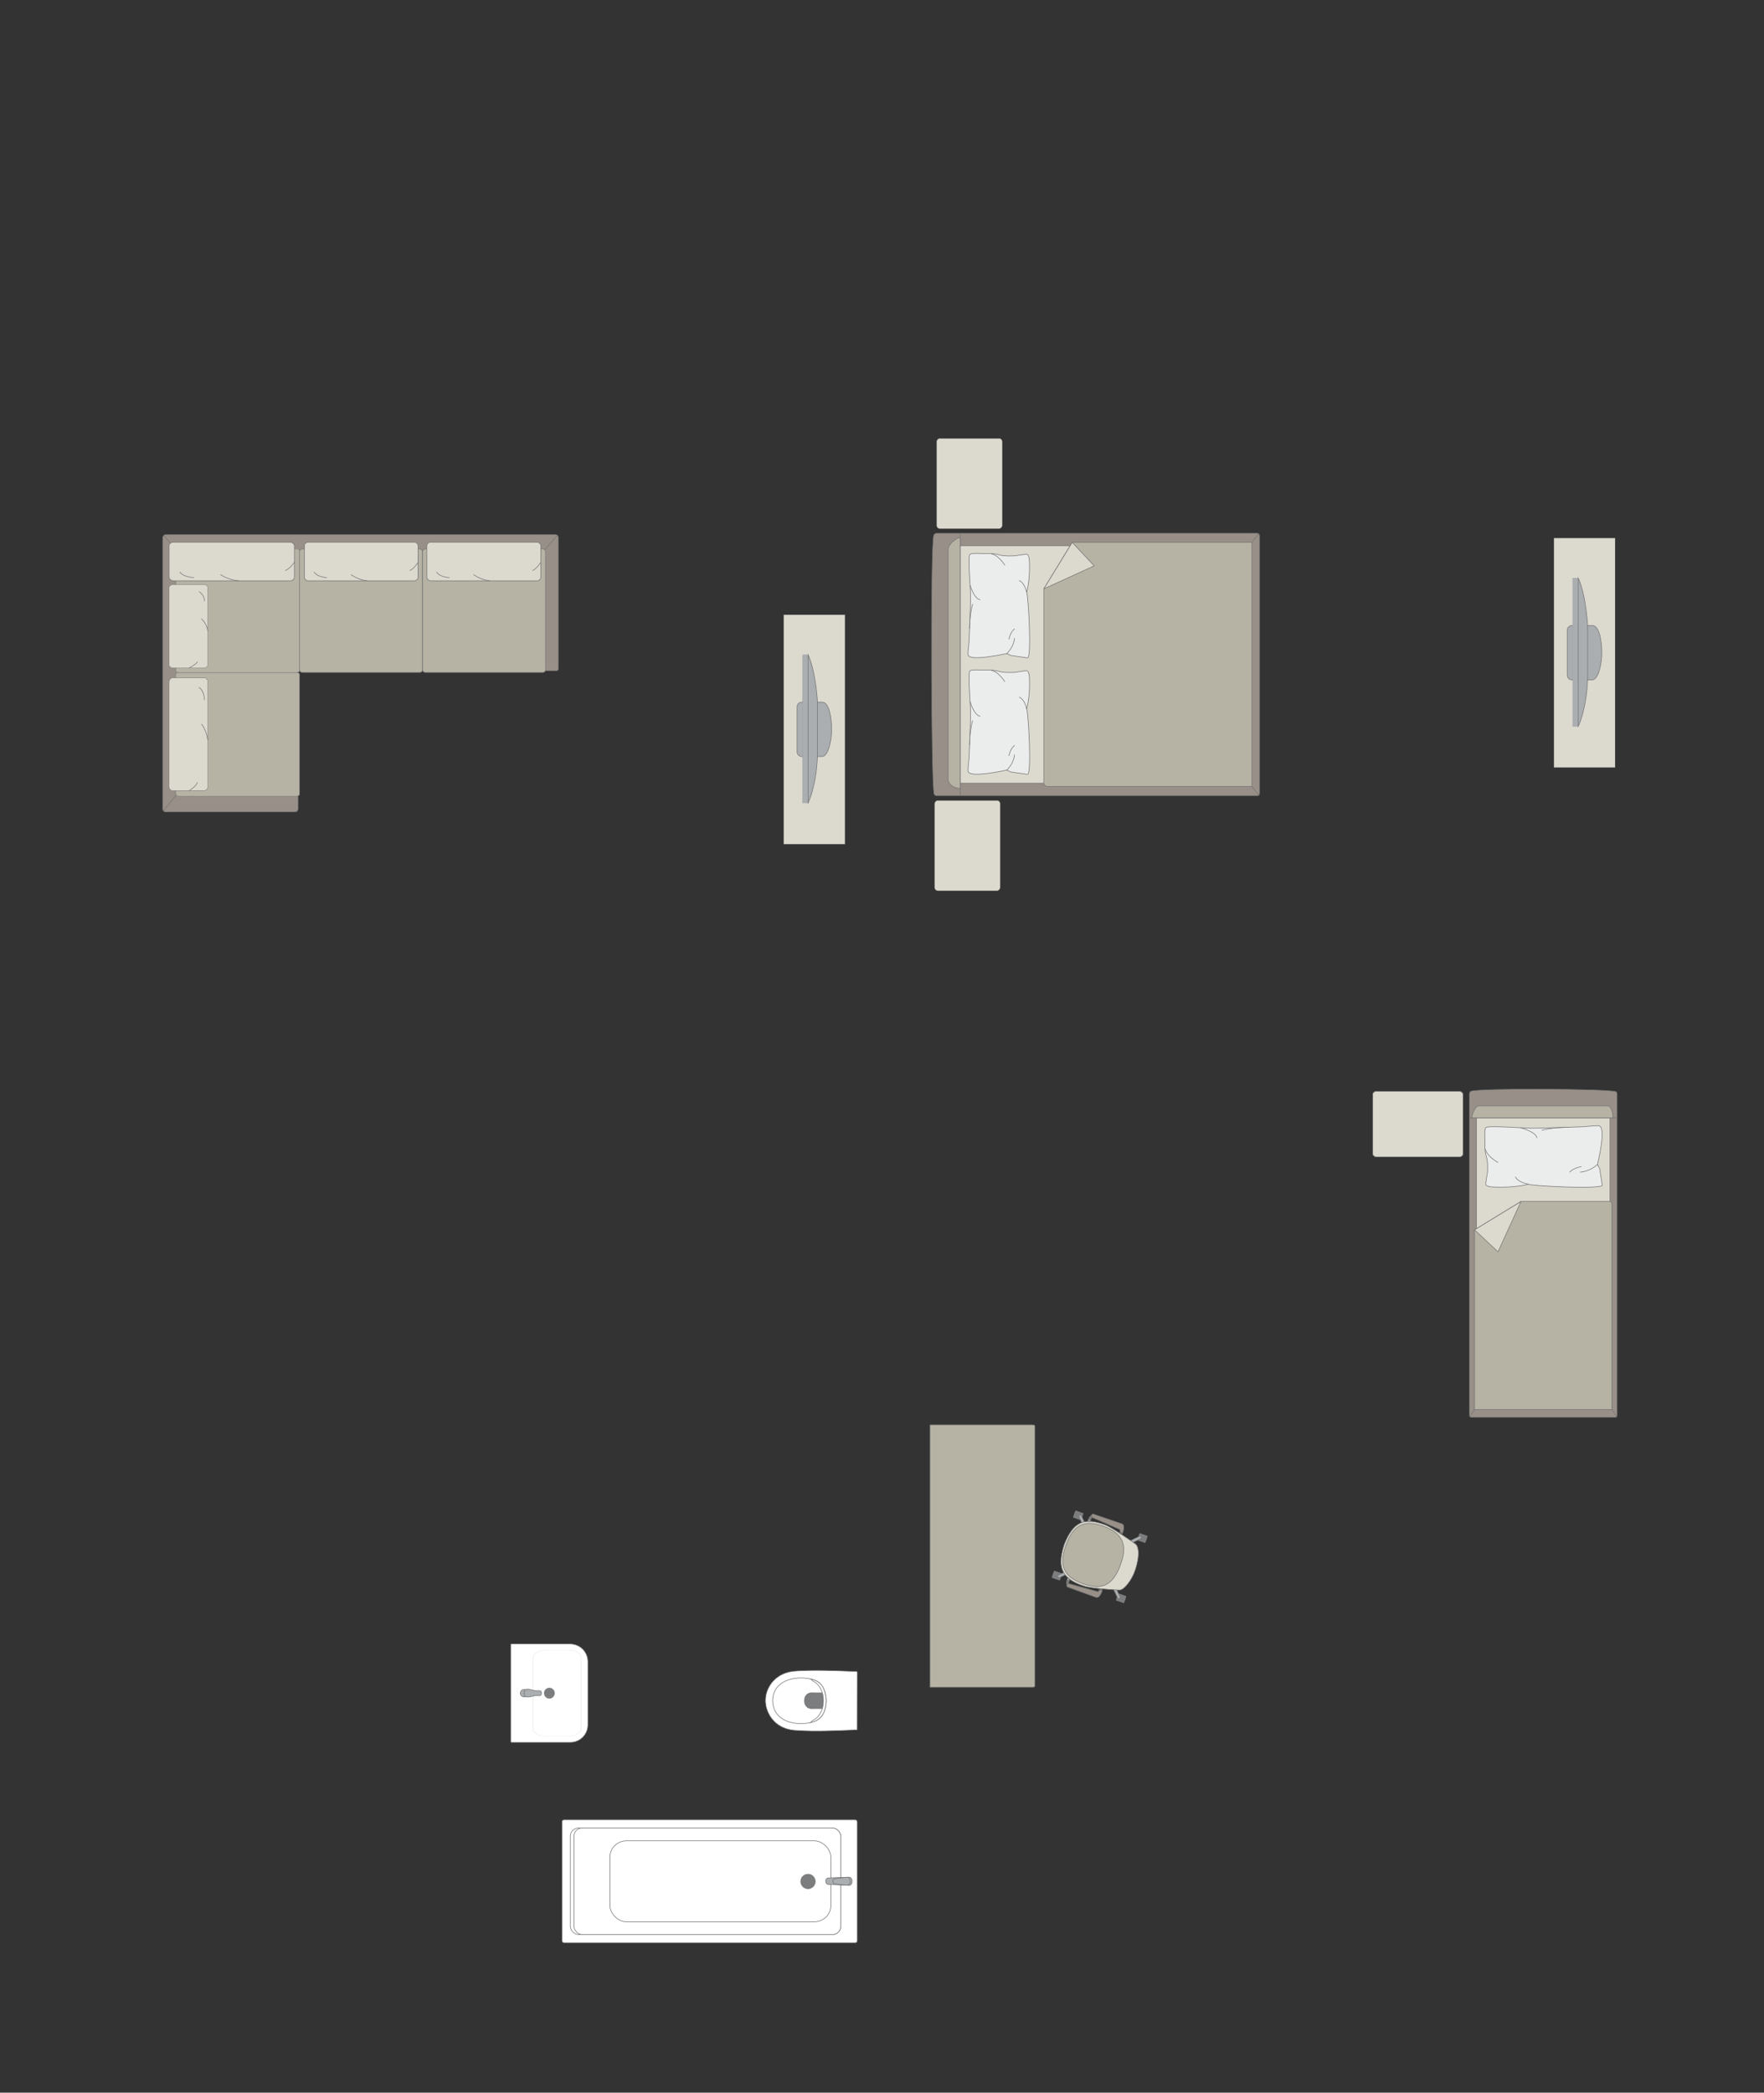 <?xml version="1.0" encoding="UTF-8"?>
<!DOCTYPE svg PUBLIC "-//W3C//DTD SVG 1.1//EN" "http://www.w3.org/Graphics/SVG/1.1/DTD/svg11.dtd">
<!-- Creator: CorelDRAW -->
<svg xmlns="http://www.w3.org/2000/svg" xml:space="preserve" width="107.557mm" height="127.585mm" version="1.1" style="shape-rendering:geometricPrecision; text-rendering:geometricPrecision; image-rendering:optimizeQuality; fill-rule:evenodd; clip-rule:evenodd"
viewBox="0 0 12046.79 14289.99"
 xmlns:xlink="http://www.w3.org/1999/xlink"
 xmlns:xodm="http://www.corel.com/coreldraw/odm/2003">
 <rect x="0" y="0" width="12046.79" height="14289.99" fill="#333333" stroke="none"/>
 <defs>
  <style type="text/css">
   <![CDATA[
    .str0 {stroke:#727271;stroke-width:3.94;stroke-miterlimit:22.926}
    .str1 {stroke:#727271;stroke-width:3.94;stroke-linejoin:round;stroke-miterlimit:22.926}
    .str3 {stroke:#727271;stroke-width:3.94;stroke-linecap:round;stroke-miterlimit:22.926}
    .str2 {stroke:#727271;stroke-width:3.94;stroke-linecap:round;stroke-linejoin:round;stroke-miterlimit:22.926}
    .fil2 {fill:none}
    .fil4 {fill:#EBECEC}
    .fil0 {fill:#DCD9CF}
    .fil3 {fill:#B6B3A5}
    .fil5 {fill:#AAAEB1}
    .fil1 {fill:#989088}
    .fil6 {fill:#7C7D7E}
    .fil7 {fill:white}
   ]]>
  </style>
 </defs>
 <g id="мебель">
  <rect class="fil0 str0" transform="matrix(1.29034E-14 -0.487 0.405 1.07249E-14 6396.54 3609.83)" width="1264.4" height="1106.35" rx="49.15" ry="49.15"/>
  <rect class="fil0 str0" transform="matrix(1.29034E-14 -0.487 0.405 1.07249E-14 6382.51 6082.04)" width="1264.4" height="1106.35" rx="49.15" ry="49.15"/>
  <g id="_2275204488736">
   <g>
    <path class="fil1 str0" d="M6378.55 5417.9c-19.37,-76.66 -24.63,-1685.26 -2.15,-1760.57 0,-8.53 11.36,-15.51 19.8,-15.51l2190.14 0c8.46,0 15.39,6.98 15.39,15.51l0 1761.03c0,8.53 -6.93,15.51 -15.39,15.51l-2028.55 0 -161.59 0c-8.46,0 -17.65,-7.44 -17.65,-15.97z"/>
    <line class="fil2 str0" x1="6557.6" y1="5433.87" x2="6557.6" y2= "3641.81" />
    <polygon class="fil0 str0" points="6557.6,3726.18 8531.32,3726.18 8531.32,5348.36 6557.6,5348.36 "/>
    <line class="fil2 str0" x1="8596.72" y1="5429.79" x2="8531.32" y2= "5348.36" />
    <line class="fil2 str0" x1="8531.32" y1="3726.18" x2="8595.97" y2= "3645.25" />
    <path class="fil3 str0" d="M6557.6 5384.03c-37.64,-0.41 -80.77,-23.25 -82.4,-63.51l0 -1567.65c0.63,-46.35 82.4,-96.94 82.4,-74.53l0 1705.68z"/>
    <path class="fil3 str0" d="M7322.48 3703.99l1226.81 0 0 1666.33 -1395.04 0c-12.72,0.07 -25.45,-9.78 -25.85,-21.96 0,-540.01 0,-787.13 0,-1327.14 30.42,-49.72 185.33,-302.94 194.08,-317.23z"/>
    <polygon class="fil0 str1" points="7322.5,3704.01 7472.44,3863.92 7128.42,4021.22 "/>
   </g>
   <g>
    <path class="fil4 str2" d="M6612.48 4474.28c-4.85,-8.86 2.93,-65.11 5.86,-97.76 0,0 11.27,-272.06 9.88,-298.71 2.84,-33.75 -19.68,-266.27 -5.34,-290.71 4.85,-13.16 90.53,-6.66 90.53,-6.66 0,0 68.5,-4.51 108.06,7.94 39.57,12.47 111.51,6.87 111.51,6.87 0,0 76.32,-13.03 79.57,-9.78 14.1,1.78 16.74,36.18 16.74,36.18 0,0 9.92,124.41 -18.31,221.8 11.68,16.76 36.75,456.94 5.53,448.65l-112.69 -15.96 -27.78 -13.38c0,0 -247.57,55.49 -263.57,11.53z"/>
    <path class="fil2 str2" d="M6693.98 4095.55c-41.53,-6.28 -68.14,-97.3 -68.14,-97.3"/>
    <path class="fil2 str2" d="M6861.87 3858.87c-46.44,-71.13 -89.79,-76.31 -89.79,-76.31"/>
    <path class="fil2 str2" d="M6961.02 3965.03c37.71,16.11 49.96,78.41 49.96,78.41"/>
    <path class="fil2 str2" d="M6876.05 4462.75c51.03,-50.93 52.1,-103.77 52.1,-103.77"/>
    <path class="fil2 str2" d="M6890.21 4364.48c12.84,-54.72 37.96,-69.2 37.96,-69.2"/>
    <path class="fil2 str2" d="M6621.78 4290.33c-0.35,-97.08 20.34,-164.76 20.34,-164.76"/>
   </g>
   <g>
    <path class="fil4 str2" d="M6612.48 5269.97c-4.85,-8.86 2.93,-65.11 5.86,-97.76 0,0 11.27,-272.06 9.88,-298.71 2.84,-33.75 -19.68,-266.27 -5.34,-290.71 4.85,-13.16 90.53,-6.66 90.53,-6.66 0,0 68.5,-4.51 108.06,7.94 39.57,12.47 111.51,6.87 111.51,6.87 0,0 76.32,-13.03 79.57,-9.78 14.1,1.78 16.74,36.18 16.74,36.18 0,0 9.92,124.41 -18.31,221.8 11.68,16.76 36.75,456.94 5.53,448.65l-112.69 -15.96 -27.78 -13.38c0,0 -247.57,55.49 -263.57,11.53z"/>
    <path class="fil2 str2" d="M6693.98 4891.24c-41.53,-6.28 -68.14,-97.3 -68.14,-97.3"/>
    <path class="fil2 str2" d="M6861.87 4654.57c-46.44,-71.13 -89.79,-76.31 -89.79,-76.31"/>
    <path class="fil2 str2" d="M6961.02 4760.73c37.71,16.11 49.96,78.41 49.96,78.41"/>
    <path class="fil2 str2" d="M6876.05 5258.45c51.03,-50.93 52.1,-103.77 52.1,-103.77"/>
    <path class="fil2 str2" d="M6890.21 5160.18c12.84,-54.72 37.96,-69.2 37.96,-69.2"/>
    <path class="fil2 str2" d="M6621.78 5086.03c-0.35,-97.08 20.34,-164.76 20.34,-164.76"/>
   </g>
  </g>
  <g id="_2275204492816">
   <rect class="fil0 str0" transform="matrix(6.2562E-15 -0.236 -0.252 -6.6673E-15 5770.42 5764.41)" width="6638.08" height="1659.52"/>
   <g>
    <path class="fil5 str0" d="M5679.42 4980.91l0 0c0,-75.77 -16.18,-186.16 -64.44,-186.16l-139.66 0c-17.43,0 -31.7,14.27 -31.7,31.7l0 307.89c0,17.43 14.26,31.7 31.7,31.7l137.92 0c43.85,0 66.17,-110.97 66.17,-185.12z"/>
    <rect class="fil5 str0" transform="matrix(3.7352E-15 -0.141 -0.152 -4.02768E-15 5518.86 5484.19)" width="7186.33" height="251.88"/>
    <path class="fil5 str0" d="M5582.6 5163.59l0 -369.88c0,0 -10.11,-202.35 -63.74,-323.03l0 1013.51c0,0 56.08,-116.85 63.74,-320.6z"/>
   </g>
  </g>
  <g id="_2275204500208">
   <path class="fil1 str0" d="M1111.66 5524.59l0 -1854.07c0,-10.7 8.85,-19.43 19.43,-19.43l2662.27 0c11.72,0 19.43,7.67 19.43,19.43l0 899.04c-0.34,6.78 -6.69,10.33 -12.11,10.39l-1767.66 -0.15 2.24 944.78c0.01,10.62 -8.74,19.43 -19.43,19.43l-884.74 0c-10.7,0 -19.43,-8.74 -19.43,-19.43z"/>
   <rect class="fil3 str0" transform="matrix(1.32535E-14 -0.5 0.818 2.16598E-14 1199.68 5436.03)" width="1686.35" height="1034.54" rx="23.24" ry="23.24"/>
   <line class="fil2 str0" x1="1116.12" y1="5536.69" x2="1204.48" y2= "5428.16" />
   <line class="fil2 str0" x1="1118.52" y1="3655.75" x2="1204.51" y2= "3756.08" />
   <g>
    <rect class="fil0 str3" transform="matrix(1.82507E-14 -0.689 0.63 1.66741E-14 1155.07 5399.03)" width="1118.57" height="419.32" rx="38.75" ry="38.75"/>
    <path class="fil2 str3" d="M1377.13 4945.7c0,0 33.16,39.94 41.93,108.54"/>
    <path class="fil2 str3" d="M1292.21 5399.02c0,0 41.05,-23.79 56.41,-55.14"/>
    <path class="fil2 str3" d="M1396.67 4779.34c0,0 -0.66,-59.77 -37.04,-85.26"/>
   </g>
   <path class="fil3 str0" d="M2045.77 4573.2l0 -805.94c0,-10.38 8.48,-18.86 18.86,-18.86l802.29 0c10.38,0 18.86,8.48 18.86,18.86l0 806.17c0,10.38 -8.48,18.86 -18.86,18.86l-802.07 0c-10.51,0 -19.09,-8.58 -19.09,-19.09z"/>
   <line class="fil2 str0" x1="3720.26" y1="3752.92" x2="3806.87" y2= "3655.79" />
   <path class="fil3 str0" d="M2885.79 4573.43l0 -806.18c0,-10.38 8.48,-18.86 18.86,-18.86l802.29 0c10.38,0 18.86,8.48 18.86,18.86l0 806.17c0,10.38 -8.48,18.86 -18.86,18.86l-802.3 0c-10.37,0 -18.85,-8.48 -18.85,-18.85z"/>
   <g>
    <rect class="fil0 str3" x="2914.98" y="3702.28" width="778.25" height="263.99" rx="26.96" ry="24.4"/>
    <path class="fil2 str3" d="M3235.53 3924.34c0,0 40.33,33.16 109.6,41.93"/>
    <path class="fil2 str3" d="M3693.23 3839.42c0,0 -24.02,41.05 -55.67,56.41"/>
    <path class="fil2 str3" d="M3067.57 3943.88c0,0 -60.34,-0.66 -86.07,-37.04"/>
   </g>
   <rect class="fil3 str0" transform="matrix(1.32535E-14 -0.5 0.818 2.16598E-14 1199.68 4592.14)" width="1686.35" height="1034.54" rx="23.24" ry="23.24"/>
   <g>
    <rect class="fil0 str3" x="2078.63" y="3702.28" width="776.56" height="263.99" rx="26.9" ry="24.4"/>
    <path class="fil2 str3" d="M2398.48 3924.34c0,0 40.24,33.16 109.35,41.93"/>
    <path class="fil2 str3" d="M2855.19 3839.42c0,0 -23.97,41.05 -55.54,56.41"/>
    <path class="fil2 str3" d="M2230.88 3943.88c0,0 -60.2,-0.66 -85.88,-37.04"/>
   </g>
   <g>
    <rect class="fil0 str3" x="1155.07" y="3702.28" width="855.37" height="263.99" rx="29.63" ry="24.4"/>
    <path class="fil2 str3" d="M1507.39 3924.34c0,0 44.32,33.16 120.45,41.93"/>
    <path class="fil2 str3" d="M2010.44 3839.42c0,0 -26.41,41.05 -61.19,56.41"/>
    <path class="fil2 str3" d="M1322.77 3943.88c0,0 -66.31,-0.66 -94.6,-37.04"/>
   </g>
   <g>
    <rect class="fil0 str3" transform="matrix(1.34293E-14 -0.507 0.63 1.66741E-14 1155.07 4560.03)" width="1118.57" height="419.32" rx="38.75" ry="38.75"/>
    <path class="fil2 str3" d="M1377.13 4226.46c0,0 33.16,29.39 41.93,79.87"/>
    <path class="fil2 str3" d="M1292.21 4560.03c0,0 41.05,-17.51 56.41,-40.57"/>
    <path class="fil2 str3" d="M1396.67 4104.05c0,0 -0.66,-43.97 -37.04,-62.73"/>
   </g>
  </g>
  <g id="_2275204518640">
   <g>
    <path class="fil1 str0" d="M11034.36 7454.4c-43.12,-19.37 -947.97,-24.63 -990.33,-2.15 -4.8,0 -8.73,11.36 -8.73,19.8l0 2190.14c0,8.46 3.92,15.39 8.73,15.39l990.58 0c4.8,0 8.73,-6.93 8.73,-15.39l0 -2028.55 0 -161.59c0,-8.46 -4.19,-17.65 -8.98,-17.65z"/>
    <line class="fil2 str0" x1="11043.35" y1="7633.45" x2="10035.31" y2= "7633.45" />
    <polygon class="fil0 str0" points="10082.77,7633.45 10082.77,9607.17 10995.25,9607.17 10995.25,7633.45 "/>
    <line class="fil2 str0" x1="11041.05" y1="9672.57" x2="10995.25" y2= "9607.17" />
    <line class="fil2 str0" x1="10082.77" y1="9607.17" x2="10037.25" y2= "9671.82" />
    <path class="fil3 str0" d="M11015.31 7633.45c-0.24,-37.64 -13.08,-80.77 -35.73,-82.4l-881.79 0c-26.07,0.63 -54.53,82.4 -41.92,82.4l959.45 0z"/>
    <path class="fil3 str0" d="M10070.29 8398.35l0 1226.8 937.31 0 0 -1404.97c-0.44,-12.71 -8.13,-15.9 -15.45,-15.9 -303.75,0 -300.89,0 -604.64,0 -58.04,35.51 -272.36,166.63 -317.23,194.08z"/>
    <polygon class="fil0 str1" points="10070.3,8398.36 10230.22,8548.3 10387.52,8204.28 "/>
   </g>
   <g>
    <path class="fil4 str2" d="M10922.16 7688.33c-9.96,-4.85 -73.24,2.93 -109.97,5.86 0,0 -306.07,11.27 -336.06,9.88 -37.96,2.84 -299.55,-19.68 -327.04,-5.34 -14.82,4.85 -7.49,90.53 -7.49,90.53 0,0 -5.08,68.5 8.93,108.06 14.01,39.57 7.73,111.51 7.73,111.51 0,0 -14.65,76.32 -11.01,79.57 2,14.1 40.7,16.74 40.7,16.74 0,0 139.97,9.92 249.53,-18.31 18.84,11.68 514.04,36.75 504.73,5.53l-17.97 -112.69 -15.05 -27.78c0,0 62.42,-247.57 12.96,-263.57z"/>
    <path class="fil2 str2" d="M10496.1 7769.83c-7.07,-41.53 -109.46,-68.14 -109.46,-68.14"/>
    <path class="fil2 str2" d="M10229.84 7937.72c-80.04,-46.44 -85.85,-89.79 -85.85,-89.79"/>
    <path class="fil2 str2" d="M10349.26 8036.87c18.12,37.71 88.23,49.96 88.23,49.96"/>
    <path class="fil2 str2" d="M10909.2 7951.9c-57.29,51.03 -116.74,52.1 -116.74,52.1"/>
    <path class="fil2 str2" d="M10798.64 7966.06c-61.56,12.84 -77.84,37.96 -77.84,37.96"/>
    <path class="fil2 str2" d="M10715.23 7697.63c-109.21,-0.35 -185.34,20.34 -185.34,20.34"/>
   </g>
  </g>
  <rect class="fil0 str0" x="9375.07" y="7452.1" width="616.02" height="448.01" rx="23.94" ry="19.9"/>
  <path class="fil3 str0" d="M7056.64 9729.42l-705.56 0 0 1792.06 705.56 0c6.19,0 11.25,-5.05 11.25,-11.25l0 -1769.57c0,-6.19 -5.05,-11.25 -11.25,-11.25z"/>
  <g id="_2275204471840">
   <rect class="fil6 str1" transform="matrix(0.02 -0.057 -0.057 -0.02 7237.52 10793.1)" width="849.51" height="973" rx="42.02" ry="42.02"/>
   <rect class="fil6 str1" transform="matrix(0.02 -0.057 -0.057 -0.02 7382.88 10381.9)" width="849.51" height="973" rx="42.02" ry="42.02"/>
   <rect class="fil6 str1" transform="matrix(0.02 -0.057 -0.057 -0.02 7675.68 10948)" width="849.51" height="973" rx="42.02" ry="42.02"/>
   <rect class="fil6 str1" transform="matrix(0.02 -0.057 -0.057 -0.02 7821.04 10536.8)" width="849.51" height="973" rx="42.02" ry="42.02"/>
   <rect class="fil6 str1" transform="matrix(0.017 -0.048 -0.049 -0.017 7242.88 10777.9)" width="380.31" height="1135.99"/>
   <rect class="fil6 str1" transform="matrix(0.017 -0.048 -0.049 -0.017 7388.24 10366.7)" width="380.31" height="1135.99"/>
   <rect class="fil6 str1" transform="matrix(0.017 -0.048 -0.049 -0.017 7826.41 10521.6)" width="380.31" height="1135.99"/>
   <rect class="fil6 str1" transform="matrix(0.017 -0.048 -0.049 -0.017 7681.05 10932.8)" width="380.31" height="1135.99"/>
   <path class="fil5 str0" d="M7645.3 10917.28l0 0c4.5,-2.14 6.05,-8.27 3.54,-13.63l-31.53 -67.24c-2.52,-5.38 -8.81,-7.74 -13.32,-5.59l0 0c-4.49,2.15 -6.6,8.52 -4,13.85l32.47 66.79c2.6,5.33 8.33,7.96 12.84,5.81z"/>
   <path class="fil5 str0" d="M7794.59 10494.95l0 0c2.15,4.5 -0.49,10.24 -5.81,12.82l-66.79 32.49c-5.33,2.6 -11.72,0.48 -13.87,-4.02l0 0c-2.15,-4.49 0.22,-10.77 5.6,-13.29l67.24 -31.54c5.36,-2.52 11.48,-0.96 13.63,3.54z"/>
   <path class="fil5 str0" d="M7372.98 10345.91l0 0c-4.5,2.15 -6.06,8.27 -3.54,13.64l31.53 67.24c2.51,5.36 8.8,7.74 13.31,5.59l0 0c4.5,-2.15 6.6,-8.52 4.01,-13.85l-32.48 -66.79c-2.59,-5.33 -8.32,-7.97 -12.82,-5.82z"/>
   <path class="fil5 str0" d="M7223.56 10768.59l0 0c-2.15,-4.5 0.48,-10.24 5.81,-12.82l66.78 -32.49c5.33,-2.6 11.72,-0.48 13.87,4.02l0 0c2.15,4.5 -0.22,10.77 -5.59,13.29l-67.24 31.54c-5.36,2.52 -11.49,0.96 -13.63,-3.54z"/>
   <path class="fil0 str0" d="M7753.26 10720.07l0 0c38.57,-119.9 16.29,-168.03 -0.76,-178.44 -54.47,-37.36 -155.47,-108.53 -203.01,-128.29 -142.47,-52.91 -219.59,-25.69 -282.39,134.87l0 0c-35.42,118.16 -48.59,224.21 134.89,282.39 41.35,13.88 160.74,23.58 242.52,27.3 32.06,1.23 85.47,-67.47 108.76,-137.83z"/>
   <path class="fil3 str0" d="M7653.46 10681.1l0 0c30.36,-85.91 51.36,-199.4 -118.11,-259.31l0 0c-122.61,-43.35 -203.26,-18.42 -255.89,130.44l0 0c-45.93,129.95 -24.29,212.69 116.94,262.63l0 0c118.66,41.95 201.55,23.29 257.06,-133.75z"/>
   <path class="fil1 str0" d="M7508.29 10855.84l19.2 6.79c0,0 -17.76,54.06 -42.33,45.38 -24.56,-8.68 -194.88,-71.11 -194.88,-71.11 -10.44,-3.95 -3.75,-26.35 8.18,-23.15l195.74 54.11c3.18,0.93 11.1,-1.32 14.09,-12.02z"/>
   <path class="fil6 str1" d="M7298.46 10813.75c0,0 -0.55,-14.01 7.4,-29.4l-12.41 -10.24c0,0 -15.42,26.87 -7.38,48.27l12.39 -8.64z"/>
   <path class="fil5 str0" d="M7301.91 10793.7c0,0 -9.06,-6.87 -15.19,-3.4 1.71,-5.8 4.1,-11.2 6.71,-16.15l12.43 10.2 -3.95 9.35z"/>
   <polygon class="fil6 str1" points="7514.82,10848.74 7511.86,10857.11 7525.16,10861.81 7529.32,10850.01 "/>
   <path class="fil1 str0" d="M7647.78 10461.1l19.2 6.78c0,0 20.17,-53.21 -4.39,-61.89 -24.56,-8.68 -196.29,-67.17 -196.29,-67.17 -10.6,-3.47 -19.48,18.14 -8.19,23.15l186.26 80.92c3.06,1.28 7.81,8.01 3.4,18.21z"/>
   <path class="fil6 str1" d="M7458.11 10361.96c0,0 -9.08,10.04 -12.57,27l-16.12 0.01c0,0 4.77,-29.93 24.47,-41.52l4.21 14.5z"/>
   <path class="fil5 str0" d="M7448.2 10379.72c0,0 -11.37,-0.36 -13.96,-6.9 -2.32,5.6 -3.73,10.62 -4.8,16.11l16.11 0.03 2.65 -9.24z"/>
   <polygon class="fil6 str1" points="7648.39,10470.72 7651.35,10462.35 7664.64,10467.05 7660.47,10478.86 "/>
  </g>
  <g id="_2275204482256">
   <rect class="fil7 str0" x="3838.37" y="12426.62" width="2016.07" height="840.03" rx="12.72" ry="12.7"/>
   <rect class="fil7 str1" x="3894.53" y="12482.77" width="1847.25" height="727.56" rx="56.84" ry="56.26"/>
   <rect class="fil7 str0" x="3919.84" y="12482.77" width="1821.94" height="727.56" rx="56.06" ry="56.26"/>
   <rect class="fil7 str0" x="4165.3" y="12570.41" width="1508.51" height="552.97" rx="113.51" ry="109.72"/>
   <ellipse class="fil6 str0" cx="5518.07" cy="12847.76" rx="49.37" ry="49.36"/>
   <g>
    <path class="fil5 str0" d="M5798.23 12818.56l-140.8 5.17c-13.82,0.52 -19.05,12.42 -19.05,22.82l0 0c0,9.8 8.04,21.02 17.39,21.45l142.46 6.54c11.91,0.54 21.66,-12.6 21.66,-27.99l0 0c0,-15.4 -9.76,-28.43 -21.66,-27.99z"/>
    <path class="fil5 str0" d="M5785.82 12819.02l-78.31 8.51c-8.96,0.97 -19,4.18 -19,19.02l0 0c0,14.44 11.68,18.09 19,18.88l76.85 8.47c10.42,1.14 22.66,-10.81 22.66,-27.35l0 0c0,-16.61 -11.36,-28.61 -21.19,-27.53z"/>
   </g>
  </g>
  <g id="_2275204483696">
   <path class="fil7 str0" d="M5854.09 11810.03l0.68 -390.72c0,-3.37 -2.44,-5.39 -5.35,-5.5 -141.03,-5.1 -278.17,-11.56 -406.88,-3.65 -150.04,5.35 -210.77,115.22 -214.41,189.33 -6.9,75.15 45.7,211.99 214.41,217.06 134.39,9.35 271.25,1.29 406.88,-3.64 1.81,-0.17 4.64,-0.28 4.67,-2.88z"/>
   <path class="fil7 str0" d="M5580.04 11746.2c82.91,-44.79 82.91,-217.95 0,-265.68 -83.19,-42.12 -294.97,-37.57 -303.52,127.53 0,178.12 222.23,183.04 303.52,138.16z"/>
   <path class="fil6 str0" d="M5623.39 11613.37l0 -43.58c-0.02,-6.12 -5.05,-9.57 -9.86,-9.59 -25.73,-0.13 -51.45,-0.27 -77.18,-0.4 -59.01,8.36 -55.68,101.78 0.48,107.19 25.56,-0.15 51.13,-0.3 76.69,-0.45 4.66,0.17 9.71,-2.28 9.85,-6.62l0.02 -46.55z"/>
   <path class="fil7 str0" d="M5549.53 11748.96l-14.58 13.72c57.37,-11.57 104.38,-47.53 107.27,-149.08 -5.14,-92.92 -39.16,-134.83 -105.98,-148.24l15.11 13.63c47.84,22.51 72.89,79.21 72.04,134.36 0.93,52.17 -21.78,111.32 -73.86,135.6z"/>
  </g>
  <g id="_2275206154944">
   <path class="fil7 str0" d="M4014.86 11346.17l0 432.5c0,65.69 -53.73,119.42 -119.42,119.42l-403.17 0c-2.12,0 -3.83,-1.71 -3.83,-3.83l0 -664.36c0,-2.12 1.71,-3.83 3.83,-3.83l402.49 0c66.06,0 120.1,54.04 120.1,120.1z"/>
   <rect class="fil7 str0" transform="matrix(2.66633E-15 -0.101 0.162 4.2773E-15 3640.22 11856.4)" width="5832.13" height="2029.65" rx="519.93" ry="519.93"/>
   <circle class="fil6 str0" transform="matrix(4.43952E-15 -0.168 0.167 4.4176E-15 3751.65 11562.1)" r="217.68"/>
   <g>
    <ellipse class="fil5 str0" cx="3579.86" cy="11562.02" rx="25.9" ry="25.86"/>
    <path class="fil5 str0" d="M3657.97 11578.93l28.94 0c5.8,0 10.54,-6.23 10.54,-13.84l0 -6c0,-7.62 -4.74,-13.84 -10.54,-13.84l-29.06 0c-18.62,0 -77.81,-31.29 -77.81,13.84l0 6c0,42.64 59.19,13.84 77.93,13.84z"/>
   </g>
  </g>
  <g id="_2275206155136">
   <rect class="fil0 str0" transform="matrix(6.2562E-15 -0.236 -0.252 -6.6673E-15 11030 5241.01)" width="6638.08" height="1659.52"/>
   <g>
    <path class="fil5 str0" d="M10938.99 4457.51l0 0c0,-75.77 -16.18,-186.16 -64.44,-186.16l-139.66 0c-17.43,0 -31.7,14.27 -31.7,31.7l0 307.89c0,17.43 14.26,31.7 31.7,31.7l137.92 0c43.85,0 66.17,-110.97 66.17,-185.12z"/>
    <rect class="fil5 str0" transform="matrix(3.7352E-15 -0.141 -0.152 -4.02768E-15 10778.4 4960.79)" width="7186.33" height="251.88"/>
    <path class="fil5 str0" d="M10842.17 4640.19l0 -369.88c0,0 -10.11,-202.35 -63.74,-323.03l0 1013.51c0,0 56.08,-116.85 63.74,-320.6z"/>
   </g>
  </g>
 </g>
 <g id="контур">
  <polygon class="fil2" points="12046.79,14289.99 -0,14289.99 -0,0 12046.79,0 "/>
 </g>
</svg>
